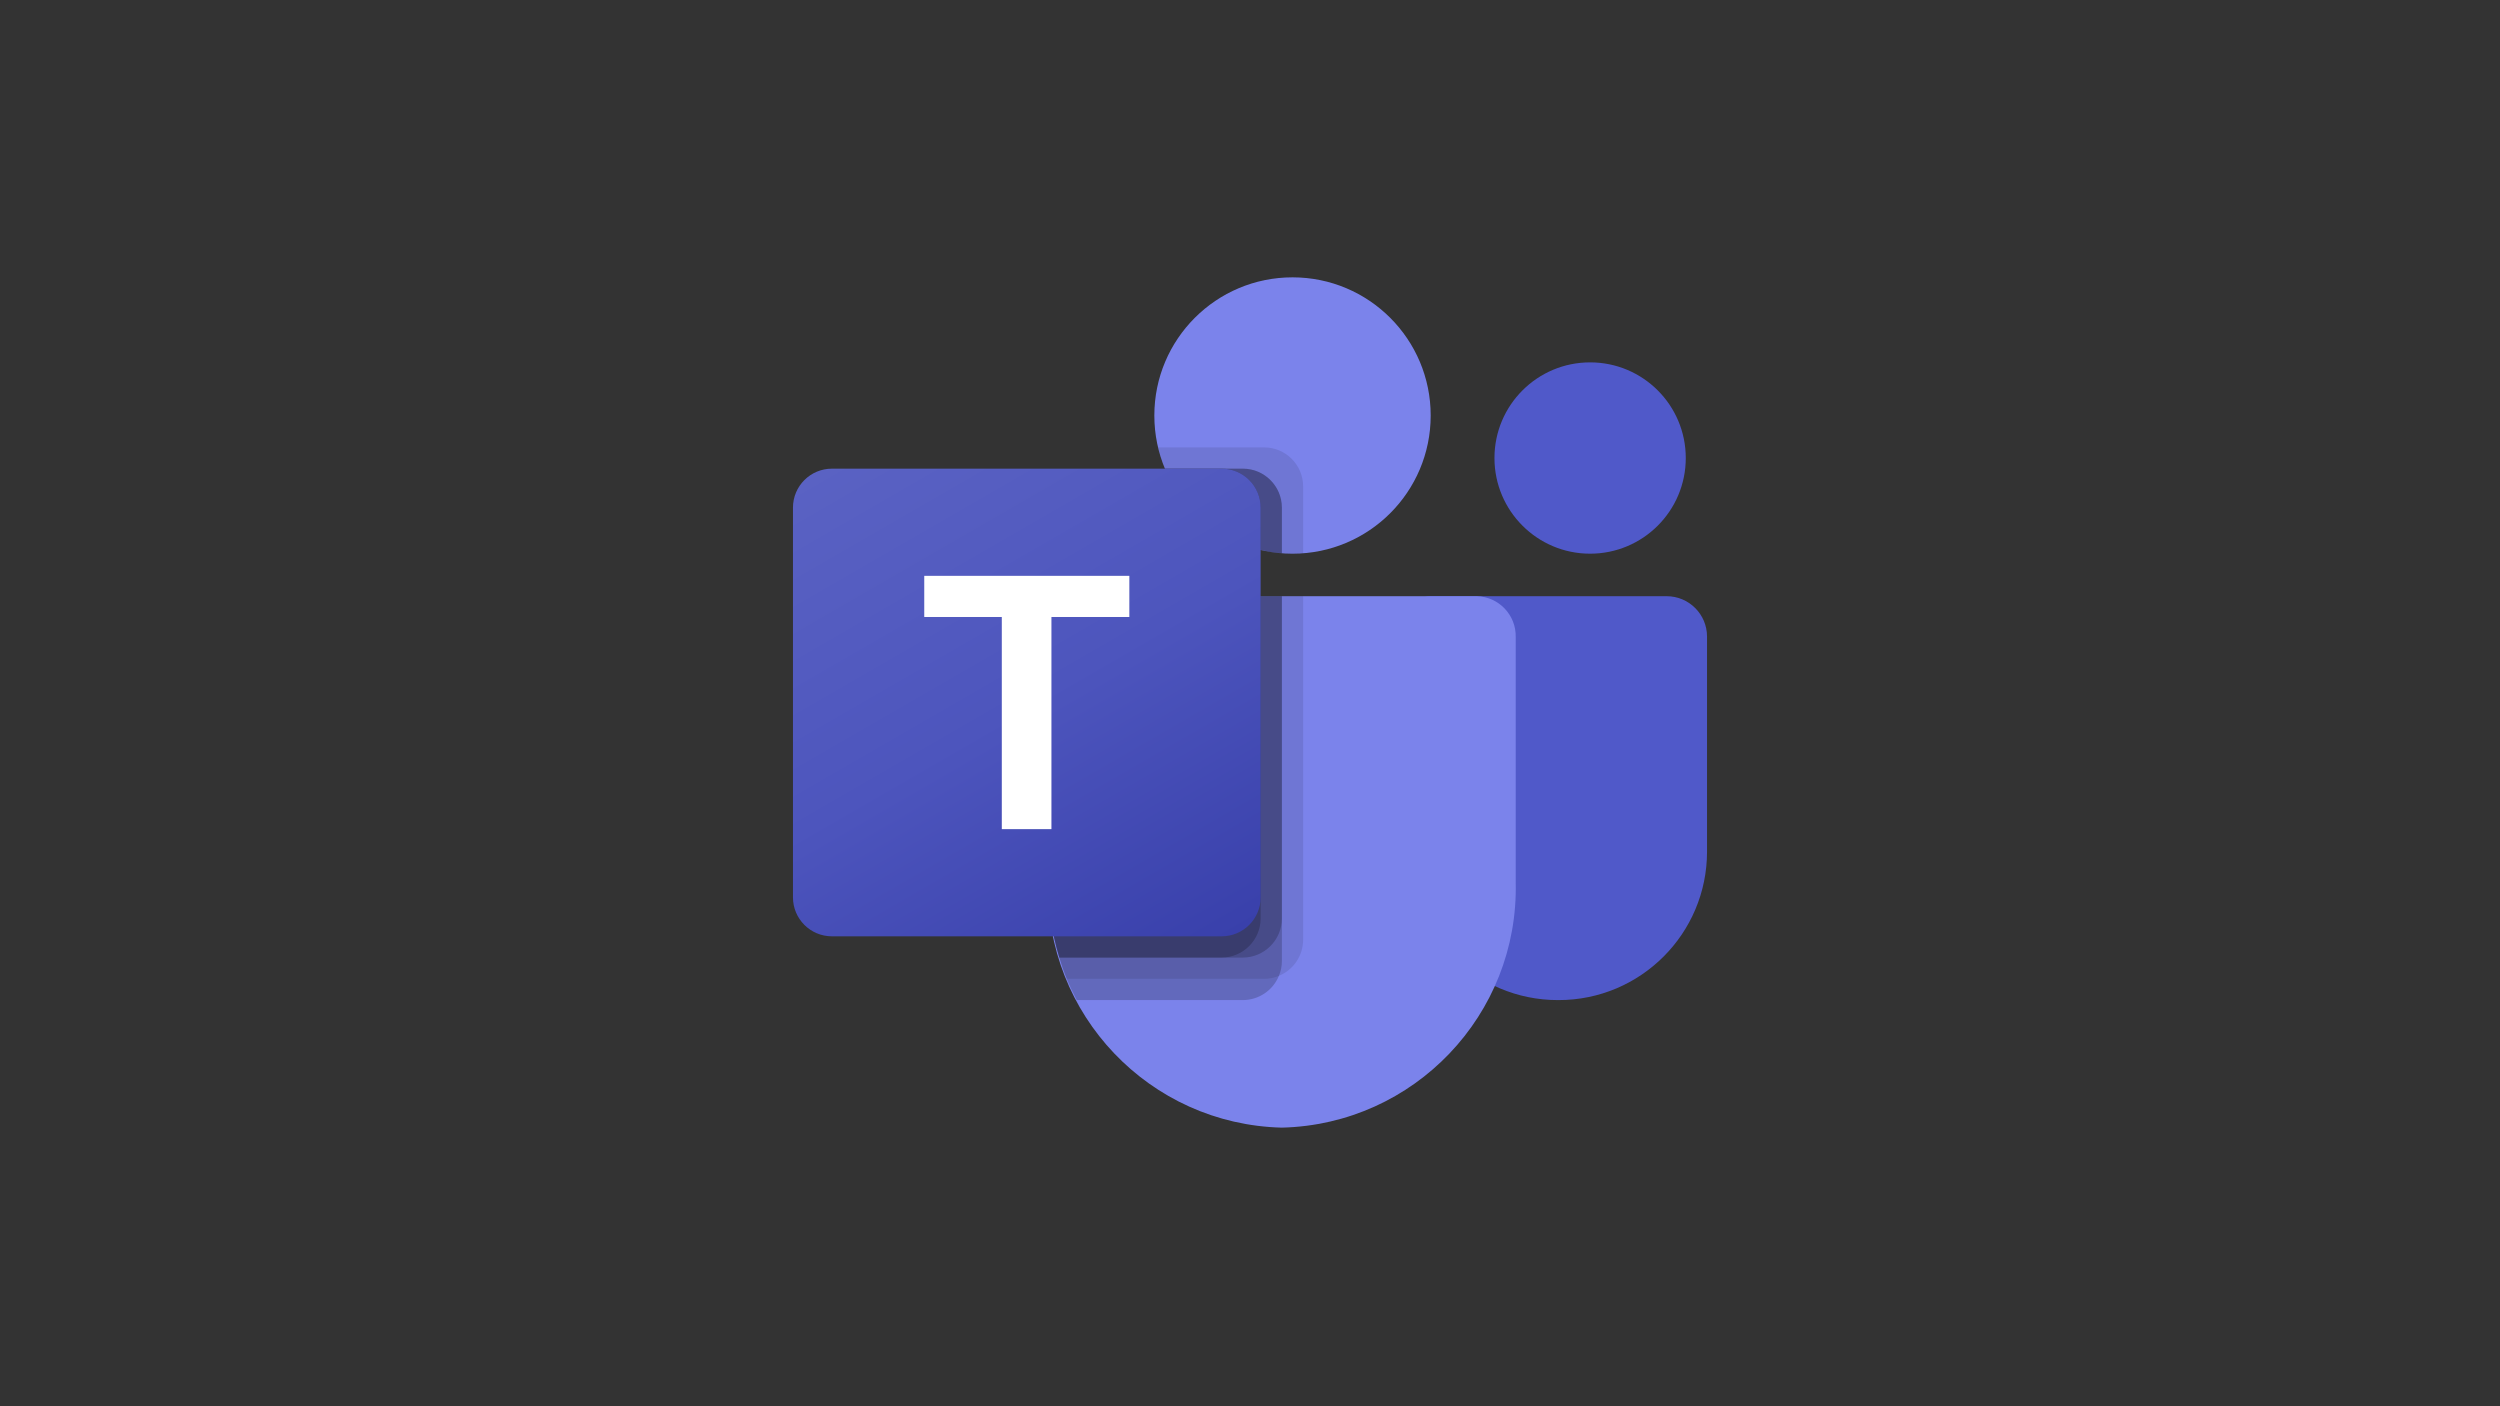 <?xml version="1.0" encoding="UTF-8"?> <svg xmlns="http://www.w3.org/2000/svg" width="640" height="360" viewBox="0 0 640 360" fill="none"><rect x="0" y="0" width="640" height="360" fill="#333333" stroke="none"/><g clip-path="url(#clip0_277_344)"><path d="M366.218 152.628H426.661C432.371 152.628 437 157.257 437 162.967V218.023C437 239.01 419.987 256.023 399 256.023H398.82C377.833 256.026 360.817 239.015 360.814 218.028C360.814 218.026 360.814 218.025 360.814 218.023V158.032C360.814 155.047 363.233 152.628 366.218 152.628Z" fill="#5059C9"></path><path d="M407.07 141.744C420.594 141.744 431.558 130.78 431.558 117.256C431.558 103.731 420.594 92.767 407.07 92.767C393.545 92.767 382.582 103.731 382.582 117.256C382.582 130.78 393.545 141.744 407.07 141.744Z" fill="#5059C9"></path><path d="M330.884 141.744C350.419 141.744 366.256 125.908 366.256 106.372C366.256 86.837 350.419 71 330.884 71C311.348 71 295.511 86.837 295.511 106.372C295.511 125.908 311.348 141.744 330.884 141.744Z" fill="#7B83EB"></path><path d="M378.049 152.628H278.277C272.635 152.768 268.172 157.45 268.303 163.093V225.886C267.515 259.747 294.304 287.846 328.163 288.675C362.023 287.846 388.811 259.747 388.024 225.886V163.093C388.154 157.45 383.691 152.768 378.049 152.628Z" fill="#7B83EB"></path><path opacity="0.1" d="M333.605 152.628V240.623C333.578 244.658 331.132 248.283 327.401 249.82C326.213 250.322 324.936 250.581 323.646 250.581H273.091C272.384 248.786 271.731 246.99 271.187 245.14C269.282 238.895 268.31 232.404 268.302 225.875V163.076C268.172 157.443 272.628 152.768 278.261 152.628H333.605Z" fill="black"></path><path opacity="0.2" d="M328.163 152.628V246.065C328.163 247.355 327.904 248.632 327.401 249.82C325.865 253.551 322.24 255.996 318.204 256.023H275.649C274.724 254.227 273.853 252.432 273.091 250.581C272.329 248.731 271.731 246.99 271.187 245.14C269.282 238.895 268.31 232.404 268.302 225.875V163.076C268.172 157.443 272.628 152.768 278.261 152.628H328.163Z" fill="black"></path><path opacity="0.2" d="M328.163 152.628V235.181C328.121 240.664 323.687 245.098 318.204 245.14H271.187C269.282 238.895 268.31 232.404 268.302 225.875V163.076C268.172 157.443 272.628 152.768 278.261 152.628H328.163Z" fill="black"></path><path opacity="0.2" d="M322.721 152.628V235.181C322.679 240.664 318.245 245.098 312.762 245.14H271.187C269.282 238.895 268.31 232.404 268.302 225.875V163.076C268.172 157.443 272.628 152.768 278.261 152.628H322.721Z" fill="black"></path><path opacity="0.1" d="M333.605 124.494V141.636C332.68 141.69 331.809 141.744 330.884 141.744C329.959 141.744 329.088 141.69 328.163 141.636C326.326 141.514 324.504 141.222 322.721 140.765C311.701 138.155 302.597 130.427 298.233 119.977C297.482 118.222 296.899 116.4 296.491 114.535H323.646C329.137 114.556 333.584 119.002 333.605 124.494Z" fill="black"></path><path opacity="0.2" d="M328.163 129.935V141.635C326.326 141.513 324.504 141.222 322.721 140.765C311.701 138.155 302.597 130.427 298.233 119.977H318.204C323.696 119.998 328.142 124.444 328.163 129.935Z" fill="black"></path><path opacity="0.2" d="M328.163 129.935V141.635C326.326 141.513 324.504 141.222 322.721 140.765C311.701 138.155 302.597 130.427 298.233 119.977H318.204C323.696 119.998 328.142 124.444 328.163 129.935Z" fill="black"></path><path opacity="0.2" d="M322.721 129.935V140.765C311.701 138.155 302.597 130.427 298.233 119.977H312.762C318.254 119.998 322.7 124.444 322.721 129.935Z" fill="black"></path><path d="M212.975 119.977H312.746C318.255 119.977 322.721 124.443 322.721 129.952V229.723C322.721 235.232 318.255 239.698 312.746 239.698H212.975C207.466 239.698 203 235.232 203 229.723V129.952C203 124.443 207.466 119.977 212.975 119.977Z" fill="url(#paint0_linear_277_344)"></path><path d="M289.112 157.95H269.167V212.26H256.461V157.95H236.609V147.415H289.112V157.95Z" fill="white"></path></g><defs><linearGradient id="paint0_linear_277_344" x1="223.798" y1="112.183" x2="301.923" y2="247.492" gradientUnits="userSpaceOnUse"><stop stop-color="#5A62C3"></stop><stop offset="0.5" stop-color="#4D55BD"></stop><stop offset="1" stop-color="#3940AB"></stop></linearGradient><clipPath id="clip0_277_344"><rect width="234" height="217.674" fill="white" transform="translate(203 71)"></rect></clipPath></defs></svg> 